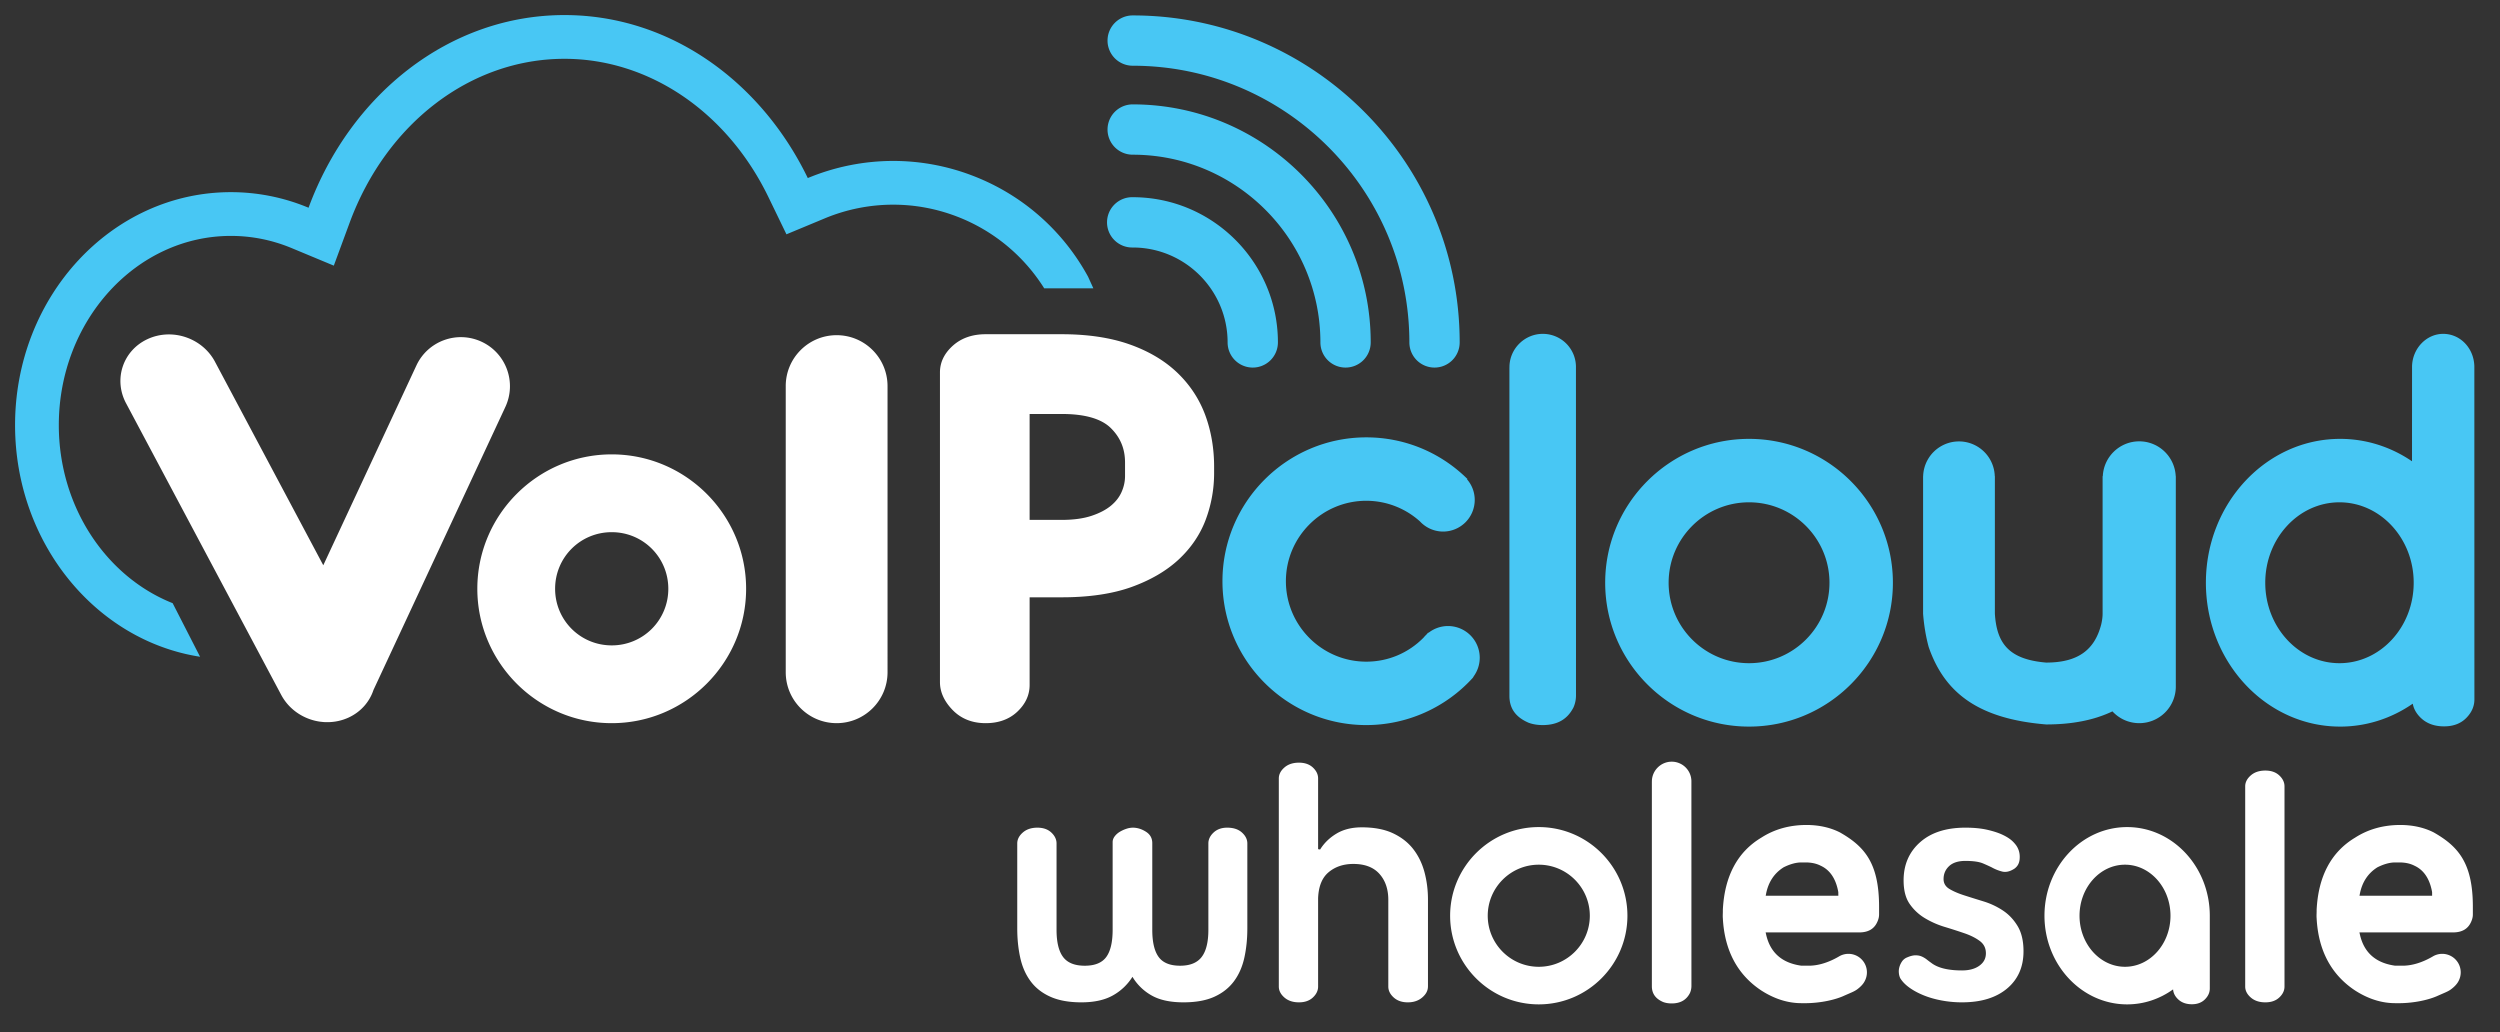 <svg xmlns="http://www.w3.org/2000/svg" width="497.771" height="205.566"><rect width="100%" height="100%" fill="#333333" stroke="none"/><g fill="#FFF"><path d="M235.649 199.575c-2.631 0-4.748-.458-6.354-1.371a10.321 10.321 0 01-3.813-3.712 10.77 10.77 0 01-3.912 3.712c-1.629.913-3.713 1.371-6.254 1.371-2.452 0-4.504-.369-6.153-1.104-1.651-.735-2.966-1.761-3.946-3.075-.982-1.315-1.672-2.876-2.073-4.684-.401-1.807-.602-3.757-.602-5.853v-16.921c0-.804.368-1.527 1.104-2.173.735-.646 1.705-.971 2.909-.971 1.159 0 2.083.324 2.775.971.69.646 1.037 1.371 1.037 2.173v17.188c0 2.453.435 4.261 1.304 5.418.869 1.16 2.307 1.738 4.314 1.738 2.006 0 3.433-.578 4.28-1.738.846-1.157 1.271-2.965 1.271-5.418v-17.455c0-.401.133-.78.401-1.138a3.598 3.598 0 011.003-.902 6.475 6.475 0 011.305-.602 4.167 4.167 0 011.304-.234c.892 0 1.762.268 2.608.804.847.534 1.271 1.292 1.271 2.272v17.255c0 2.453.422 4.261 1.271 5.418.846 1.16 2.273 1.738 4.28 1.738 1.961 0 3.389-.578 4.281-1.738.891-1.157 1.337-2.965 1.337-5.418v-17.188c0-.804.345-1.527 1.037-2.173.691-.646 1.594-.971 2.708-.971 1.249 0 2.229.324 2.943.971.713.646 1.07 1.371 1.07 2.173v16.921c0 2.096-.201 4.046-.601 5.853-.402 1.808-1.093 3.367-2.074 4.684-.981 1.314-2.286 2.34-3.913 3.075-1.627.735-3.666 1.104-6.118 1.104zM284.316 196.432c0 .802-.379 1.527-1.137 2.174-.759.646-1.717.97-2.875.97-1.16 0-2.097-.324-2.809-.97-.715-.646-1.071-1.372-1.071-2.174v-17.257c0-2.141-.592-3.866-1.772-5.184-1.182-1.315-2.908-1.973-5.183-1.973-1.962 0-3.601.547-4.916 1.639-1.315 1.093-2.018 2.82-2.106 5.184v17.591c0 .802-.346 1.527-1.036 2.174-.691.646-1.617.97-2.776.97-1.203 0-2.173-.324-2.908-.97-.737-.646-1.104-1.372-1.104-2.174v-41.435c0-.802.367-1.526 1.104-2.174.735-.646 1.705-.97 2.908-.97 1.16 0 2.085.324 2.776.97.69.647 1.036 1.372 1.036 2.174v14.079l.402.066c.801-1.292 1.896-2.352 3.276-3.176 1.382-.825 3.054-1.237 5.017-1.237 2.451 0 4.516.391 6.188 1.17 1.671.781 3.02 1.829 4.046 3.144 1.024 1.315 1.772 2.842 2.242 4.582.467 1.738.702 3.566.702 5.483v17.323h-.004zM378.351 194.759a2.97 2.97 0 01-.267-1.003c-.045-.4-.012-.802.101-1.203.111-.401.29-.78.535-1.138a2.226 2.226 0 011.037-.802c.624-.27 1.171-.402 1.64-.402.468 0 .88.079 1.235.234.357.156.691.357 1.005.602.311.246.623.48.937.703 1.292.979 3.321 1.472 6.085 1.472 1.426 0 2.575-.312 3.443-.938.87-.623 1.306-1.447 1.306-2.475 0-1.024-.402-1.841-1.205-2.44-.802-.603-1.816-1.114-3.042-1.539a112.007 112.007 0 00-3.946-1.271 17.376 17.376 0 01-3.946-1.739 9.768 9.768 0 01-3.043-2.842c-.802-1.159-1.203-2.72-1.203-4.683 0-3.121 1.092-5.651 3.276-7.591 2.186-1.939 5.194-2.91 9.029-2.91 1.694 0 3.166.146 4.414.436 1.248.29 2.284.635 3.109 1.038.824.399 1.472.836 1.94 1.303.468.468.791.903.97 1.305.312.625.436 1.349.368 2.174-.066.825-.412 1.461-1.037 1.905-.893.58-1.718.771-2.474.569a8.518 8.518 0 01-2.074-.837 38.56 38.56 0 00-1.706-.771c-.78-.333-1.951-.5-3.511-.5-1.427 0-2.508.345-3.244 1.036s-1.103 1.55-1.103 2.574c0 .848.389 1.505 1.169 1.974.778.468 1.762.894 2.942 1.271 1.182.381 2.463.781 3.847 1.205a14.853 14.853 0 013.846 1.807c1.181.78 2.162 1.815 2.941 3.109.78 1.294 1.172 2.965 1.172 5.016 0 3.123-1.094 5.596-3.278 7.425-2.186 1.828-5.172 2.742-8.962 2.742a22.04 22.04 0 01-4.046-.369c-1.315-.245-2.521-.589-3.612-1.035-1.092-.445-2.04-.959-2.842-1.539-.803-.58-1.405-1.205-1.806-1.873zM447.038 156.57c0-.803.368-1.527 1.104-2.173.736-.646 1.705-.972 2.909-.972 1.159 0 2.084.325 2.776.972.689.646 1.036 1.371 1.036 2.173v39.862c0 .802-.347 1.527-1.036 2.174-.692.646-1.618.97-2.776.97-1.204 0-2.173-.324-2.909-.97-.735-.646-1.104-1.372-1.104-2.174V156.57zM484.552 165.728c-1.926-.971-4.17-1.468-6.652-1.468-3.358 0-6.378.847-8.972 2.518-4.767 2.854-7.344 7.7-7.668 14.409.006.176 0 .401-.006.639-.011.32-.02.654.006.982.324 6.421 2.906 11.268 7.671 14.414 2.593 1.668 5.273 2.517 7.969 2.517.211.005.409.006.604.006 3.387 0 6.249-.745 7.8-1.445.368-.165.688-.302.968-.425.827-.357 1.327-.574 1.79-.928.666-.507 1.145-1.026 1.421-1.544a3.688 3.688 0 00-3.213-5.486c-.621 0-1.238.16-1.784.464-2.091 1.239-4.197 1.897-6.086 1.897h-1.5c-3.865-.53-6.208-2.609-7.018-6.188l-.1-.438h18.613c1.855 0 3.057-.72 3.667-2.2.206-.475.306-.923.306-1.378v-1.514c0-8.691-2.866-12.019-7.816-14.832zm-14.759 12.618l.086-.431c.463-2.313 1.639-4.075 3.494-5.233 1.297-.646 2.472-.964 3.525-.964h.834c1.164 0 2.172.219 2.998.648 1.862.846 3.054 2.617 3.521 5.255l.005.725h-14.463zM366.323 165.728c-1.925-.971-4.169-1.468-6.653-1.468-3.357 0-6.375.847-8.97 2.518-4.768 2.854-7.343 7.7-7.668 14.409.008.176.001.401-.005.639-.011.32-.021.654.005.982.326 6.421 2.908 11.268 7.671 14.414 2.593 1.668 5.273 2.517 7.968 2.517.211.005.41.006.606.006 3.387 0 6.25-.745 7.8-1.445.366-.165.686-.302.966-.425.827-.357 1.328-.574 1.791-.928.667-.507 1.142-1.026 1.418-1.544a3.687 3.687 0 00-3.212-5.486c-.622 0-1.239.16-1.786.464-2.087 1.239-4.196 1.897-6.084 1.897h-1.5c-3.863-.53-6.208-2.609-7.017-6.188l-.101-.438h18.616c1.855 0 3.055-.72 3.667-2.2.206-.475.305-.923.305-1.378v-1.514c.001-8.691-2.867-12.019-7.817-14.832zm-14.758 12.618l.086-.431c.464-2.313 1.639-4.075 3.493-5.233 1.298-.646 2.474-.964 3.525-.964h.833c1.164 0 2.173.219 2.999.648 1.864.846 3.053 2.617 3.52 5.255l.007.725h-14.463zM306.381 164.679c-9.732 0-17.648 7.919-17.648 17.651 0 9.731 7.918 17.65 17.648 17.65 9.734 0 17.652-7.919 17.652-17.65 0-9.732-7.918-17.651-17.652-17.651zm0 27.816c-5.604 0-10.16-4.56-10.16-10.164 0-5.603 4.557-10.163 10.16-10.163 5.604 0 10.165 4.562 10.165 10.163 0 5.605-4.561 10.164-10.165 10.164zM439.988 182.33c0-9.732-7.385-17.65-16.461-17.65-9.074 0-16.457 7.919-16.457 17.651 0 9.731 7.383 17.65 16.457 17.65 3.386 0 6.536-1.104 9.154-2.989.049.729.377 1.396 1.015 1.992.688.646 1.596.972 2.723.972 1.085 0 1.95-.325 2.599-.972.646-.645.971-1.37.971-2.172V182.33h-.001zm-16.883 10.165c-4.991 0-9.054-4.56-9.054-10.164 0-5.603 4.062-10.163 9.054-10.163 4.994 0 9.057 4.562 9.057 10.163.001 5.605-4.062 10.164-9.057 10.164zM332.838 151.658c-2.116 0-3.88 1.723-3.933 3.84l-.005.254v40.606c0 1.476.739 2.509 2.263 3.16.49.181 1.058.274 1.675.274 1.742 0 2.936-.681 3.648-2.081a3.48 3.48 0 00.292-1.354l-.005-40.861a3.916 3.916 0 00-3.935-3.838z"/></g><path fill="#48C7F4" d="M112.393 11.709c16.821 0 32.382 10.552 40.609 27.538l3.587 7.407 7.597-3.161a35.443 35.443 0 0113.669-2.74c4.33 0 8.598.793 12.684 2.361a35.53 35.53 0 0117.372 14.295l9.782-.003-1.039-2.292c-4.855-8.914-12.777-16.214-22.996-20.133a44.097 44.097 0 00-15.803-2.938 44.336 44.336 0 00-17.016 3.41C151.475 16.115 133.291 3 112.393 3 89.426 3 69.741 18.838 61.434 41.363a40.074 40.074 0 00-15.458-3.104C22.24 38.259 3 59.026 3 84.644c0 23.379 15.999 42.891 36.837 46.122l-5.462-10.67c-13.201-5.239-22.665-19.153-22.665-35.451 0-20.773 15.373-37.674 34.266-37.674 4.155 0 8.229.817 12.109 2.433l8.38 3.488 3.14-8.516c7.319-19.843 24.114-32.667 42.788-32.667"/><g fill="#FFF"><path d="M121.797 90.47c-14.736 0-26.757 12.02-26.757 26.759s12.021 26.759 26.757 26.759c14.74 0 26.761-12.02 26.761-26.759.001-14.739-12.02-26.759-26.761-26.759zm0 38.031c-6.25 0-11.269-5.021-11.269-11.271s5.019-11.27 11.269-11.27c6.254 0 11.27 5.019 11.27 11.27a11.235 11.235 0 01-11.27 11.271zM100.576 81.126l-.006-.002c.015-.032.034-.06.048-.09 2.282-4.893.168-10.706-4.724-12.987-4.893-2.28-10.707-.164-12.988 4.729-.015.032-.024.062-.039.094l-.005-.002-18.494 39.683-21.511-40.426-.005.001c-.015-.029-.027-.062-.042-.092-2.536-4.77-8.557-6.789-13.449-4.507-4.892 2.279-6.803 7.996-4.263 12.769.016.029.036.057.052.085l-.004.002 30.827 57.944.003-.001.011.024c1.604 3.019 4.603 4.932 7.827 5.354.059.007.115.01.172.017.252.029.502.055.755.064.094.004.187 0 .28.001a10.067 10.067 0 004.415-.927c2.459-1.146 4.162-3.16 4.928-5.485l26.212-56.248zM239.983 82.667c-1.194-3.233-3.089-6.102-5.634-8.519-2.528-2.401-5.752-4.295-9.58-5.627-3.769-1.311-8.255-1.974-13.335-1.974h-15.182c-2.609 0-4.782.744-6.458 2.216-1.752 1.541-2.641 3.35-2.641 5.377v61.678c0 1.962.849 3.831 2.52 5.551 1.689 1.738 3.903 2.62 6.58 2.62 2.56 0 4.671-.759 6.275-2.258 1.643-1.536 2.477-3.33 2.477-5.333v-17.469h6.43c5.397 0 10.046-.687 13.819-2.036 3.81-1.37 6.981-3.216 9.427-5.491 2.478-2.306 4.298-5 5.416-8.01a26.353 26.353 0 001.642-9.205v-1.275c0-3.636-.59-7.081-1.756-10.245zm-28.548 20.847h-6.43V82.428h6.43c4.567 0 7.844.941 9.735 2.802 1.908 1.876 2.835 4.125 2.835 6.872v2.664c0 1.1-.225 2.144-.687 3.189-.451 1.021-1.131 1.902-2.08 2.699-.987.826-2.292 1.514-3.879 2.042-1.624.543-3.618.818-5.924.818zM166.581 66.738c-5.595 0-10.134 4.539-10.134 10.133 0 .036.005.07.005.106h-.005V133.851c0 5.597 4.539 10.136 10.134 10.136 5.599 0 10.135-4.539 10.135-10.136l-.001-.025h.001V76.978h-.005c.001-.036.005-.071.005-.106-.001-5.595-4.536-10.134-10.135-10.134z"/></g><path fill="#48C7F4" d="M285.626 73.187a5.007 5.007 0 01-5.008-5.008c0-30.377-24.714-55.092-55.091-55.092a5.007 5.007 0 110-10.016c35.9 0 65.107 29.207 65.107 65.105a5.008 5.008 0 01-5.008 5.011z"/><path fill="#48C7F4" d="M267.913 73.187a5.007 5.007 0 01-5.009-5.008c0-20.611-16.767-37.379-37.377-37.379a5.008 5.008 0 110-10.016c26.133 0 47.394 21.261 47.394 47.395a5.007 5.007 0 01-5.008 5.008z"/><path fill="#48C7F4" d="M249.435 73.187a5.007 5.007 0 01-5.008-5.008c0-10.422-8.478-18.899-18.899-18.899a5.009 5.009 0 110-10.016c15.943 0 28.916 12.971 28.916 28.916a5.01 5.01 0 01-5.009 5.007zM348.246 144.671c-15.792 0-28.64-12.85-28.64-28.643 0-15.794 12.848-28.646 28.64-28.646 15.795 0 28.645 12.852 28.645 28.646s-12.849 28.643-28.645 28.643zm0-44.656c-8.828 0-16.009 7.184-16.009 16.014 0 8.832 7.182 16.017 16.009 16.017 8.832 0 16.017-7.185 16.017-16.017 0-8.83-7.185-16.014-16.017-16.014zM307.164 144.369c-1.026 0-1.967-.155-2.795-.46-2.583-1.104-3.832-2.854-3.832-5.356V73.354l.009-.416c.088-3.564 3.058-6.463 6.617-6.463a6.589 6.589 0 016.621 6.461l.01 65.614a5.9 5.9 0 01-.495 2.293c-1.209 2.38-3.214 3.526-6.135 3.526zM465.939 144.671c-14.737 0-26.727-12.85-26.727-28.643 0-15.794 11.989-28.646 26.727-28.646 5.09 0 10.024 1.542 14.31 4.461l.009-18.907c.082-3.564 2.864-6.463 6.201-6.463 3.393 0 6.118 2.838 6.204 6.463l.009 66.341c0 1.365-.555 2.611-1.646 3.704-1.096 1.092-2.57 1.646-4.388 1.646-1.88 0-3.42-.551-4.581-1.639-.91-.854-1.467-1.822-1.656-2.882-4.32 2.989-9.307 4.565-14.462 4.565zm-.135-44.656c-8.146 0-14.772 7.184-14.772 16.014 0 8.832 6.627 16.017 14.772 16.017 8.15 0 14.782-7.185 14.782-16.017 0-8.83-6.632-16.014-14.782-16.014z"/><g><path fill="#48C7F4" d="M272.04 144.369c-15.792 0-28.639-12.849-28.639-28.642 0-15.794 12.847-28.645 28.639-28.645 7.465 0 14.538 2.865 19.914 8.07l.221.214-.073.075a6.26 6.26 0 011.529 4.104 6.3 6.3 0 01-6.293 6.294 6.31 6.31 0 01-4.605-2.013 15.972 15.972 0 00-10.691-4.117c-8.828 0-16.009 7.185-16.009 16.015 0 8.833 7.182 16.018 16.009 16.018 4.314 0 8.368-1.702 11.41-4.793.14-.173.316-.363.521-.558l.073-.082c.04-.042.079-.083.116-.128l.197-.229.059.051a6.307 6.307 0 013.898-1.354 6.32 6.32 0 016.312 6.311 6.303 6.303 0 01-1.242 3.753l.017.017-.168.242c-5.426 5.972-13.153 9.397-21.195 9.397z"/></g><path fill="#48C7F4" d="M407.397 144.244c5.25 0 9.578-.873 13.208-2.604a7.244 7.244 0 005.341 2.348 7.275 7.275 0 007.276-7.276V94.817h-.018c-.175-3.862-3.354-6.943-7.259-6.943-3.905 0-7.084 3.081-7.259 6.943h-.041v27.396c0 .631-.094 1.344-.28 2.131-1.308 5.053-4.614 7.581-10.968 7.581-7.474-.632-9.825-3.868-10.2-9.712V94.817h-.021a7.134 7.134 0 00-14.262 0h-.011v27.396c.188 2.369.559 4.579 1.12 6.634 3.179 9.158 9.921 14.286 23.374 15.397z"/></svg>
